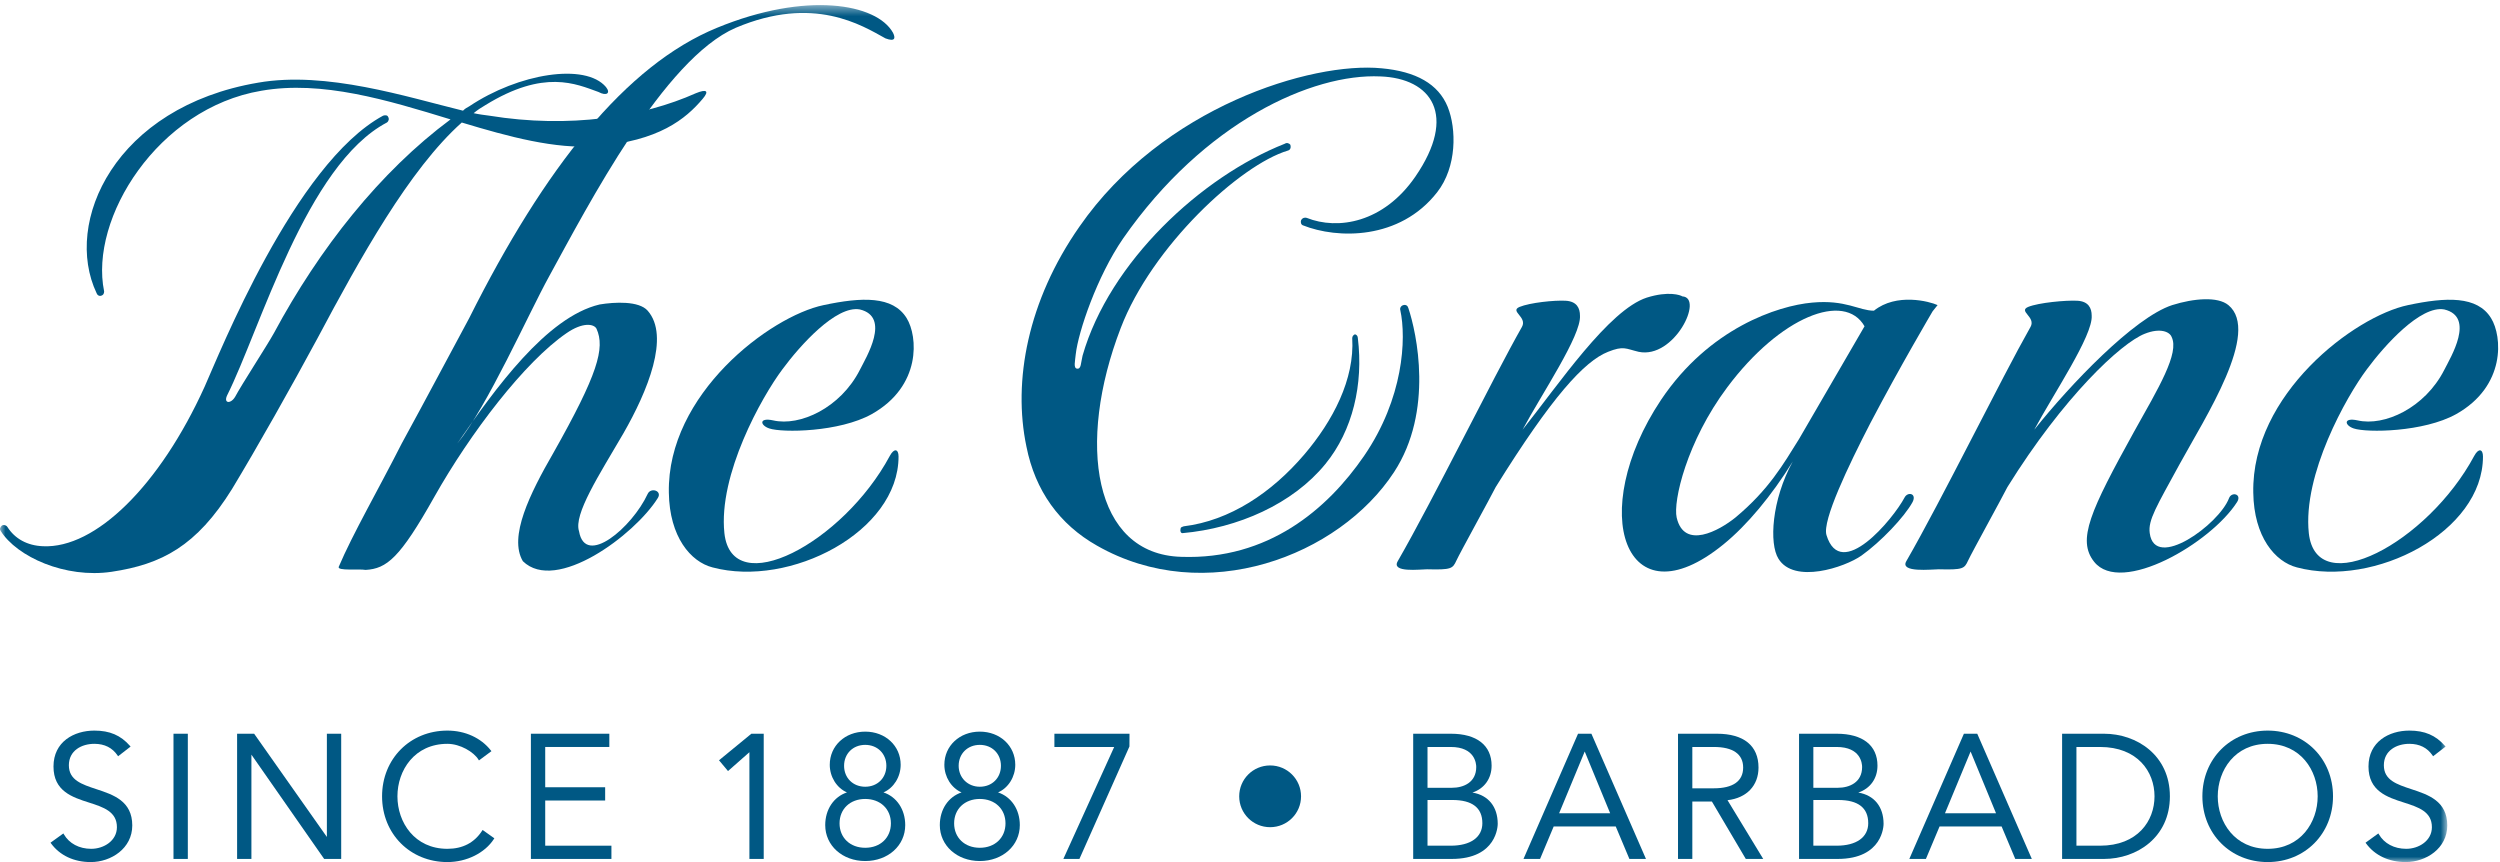 <?xml version="1.0" encoding="UTF-8"?>
<svg width="232px" height="80px" viewBox="0 0 232 80" version="1.1" xmlns="http://www.w3.org/2000/svg" xmlns:xlink="http://www.w3.org/1999/xlink">
    <!-- Generator: Sketch 54.1 (76490) - https://sketchapp.com -->
    <title>The-Crane-logo-primary</title>
    <desc>Created with Sketch.</desc>
    <defs>
        <polygon id="path-1" points="0 0.474 227.107 0.474 227.107 80 0 80"></polygon>
    </defs>
    <g id="Style-Guide" stroke="none" stroke-width="1" fill="none" fill-rule="evenodd">
        <g id="Branding" transform="translate(-319, -161)">
            <g id="01" transform="translate(108, 136)">
                <g id="Logo-Crane" transform="translate(211, 25)">
                    <g id="The-Crane-LOGO-(Full)">
                        <path d="M8.959,73.239 C7.581,72.785 6.391,72.394 6.391,71.018 C6.391,69.643 7.58,69.027 8.758,69.027 C9.703,69.027 10.427,69.391 10.912,70.11 L10.96,70.181 L12.118,69.282 L12.062,69.217 C11.201,68.235 10.182,67.799 8.758,67.799 C6.87,67.799 4.964,68.829 4.964,71.132 C4.964,73.421 6.709,73.981 8.248,74.474 C9.586,74.903 10.85,75.308 10.85,76.763 C10.85,78.019 9.637,78.77 8.466,78.77 C7.348,78.77 6.422,78.278 5.925,77.419 L5.881,77.342 L4.688,78.203 L4.736,78.268 C5.553,79.385 6.86,80 8.418,80 C10.314,80 12.275,78.729 12.275,76.603 C12.275,74.332 10.513,73.751 8.959,73.239" id="Fill-1" fill="#005884"></path>
                        <polygon id="Fill-2" fill="#005884" points="16.1 79.709 17.43 79.709 17.43 68.09 16.1 68.09"></polygon>
                        <polyline id="Fill-3" fill="#005884" points="30.334 77.67 23.585 68.09 22.003 68.09 22.003 79.709 23.331 79.709 23.331 70.031 30.057 79.674 30.081 79.709 31.663 79.709 31.663 68.09 30.334 68.09 30.334 77.67"></polyline>
                        <path d="M44.741,77.091 C44.021,78.205 42.937,78.77 41.518,78.77 C38.475,78.77 36.882,76.319 36.882,73.899 C36.882,71.478 38.475,69.027 41.518,69.027 C42.707,69.027 43.968,69.785 44.401,70.493 L44.446,70.568 L45.605,69.708 L45.554,69.643 C44.633,68.471 43.162,67.799 41.518,67.799 C38.062,67.799 35.456,70.421 35.456,73.899 C35.456,77.377 38.062,80 41.518,80 C43.302,80 44.996,79.159 45.834,77.859 L45.875,77.794 L44.787,77.02 L44.741,77.091" id="Fill-4" fill="#005884"></path>
                        <polyline id="Fill-5" fill="#005884" points="50.596 74.288 56.158 74.288 56.158 73.057 50.596 73.057 50.596 69.319 56.546 69.319 56.546 68.09 49.267 68.09 49.267 79.709 56.74 79.709 56.74 78.48 50.596 78.48 50.596 74.288"></polyline>
                        <polyline id="Fill-6" fill="#005884" points="66.724 70.554 67.559 71.554 69.545 69.805 69.545 79.709 70.873 79.709 70.873 68.09 69.726 68.09 66.724 70.554"></polyline>
                        <path d="M80.293,78.674 C78.89,78.674 77.91,77.742 77.91,76.407 C77.91,75.074 78.89,74.143 80.293,74.143 C81.696,74.143 82.676,75.074 82.676,76.407 C82.676,77.742 81.696,78.674 80.293,78.674 Z M78.331,71.066 C78.331,69.941 79.156,69.124 80.293,69.124 C81.429,69.124 82.254,69.941 82.254,71.066 C82.254,72.192 81.429,73.009 80.293,73.009 C79.156,73.009 78.331,72.192 78.331,71.066 Z M81.986,73.535 C82.935,73.125 83.582,72.099 83.582,70.97 C83.582,69.217 82.168,67.895 80.293,67.895 C78.417,67.895 77.002,69.217 77.002,70.97 C77.002,72.098 77.65,73.125 78.598,73.535 C77.366,73.948 76.581,75.118 76.581,76.57 C76.581,78.471 78.176,79.904 80.293,79.904 C82.409,79.904 84.005,78.471 84.005,76.57 C84.005,75.118 83.219,73.948 81.986,73.535 L81.986,73.535 Z" id="Fill-7" fill="#005884"></path>
                        <path d="M90.927,78.674 C89.523,78.674 88.543,77.742 88.543,76.407 C88.543,75.074 89.523,74.143 90.927,74.143 C92.33,74.143 93.31,75.074 93.31,76.407 C93.31,77.742 92.33,78.674 90.927,78.674 Z M88.964,71.066 C88.964,69.941 89.79,69.124 90.927,69.124 C92.063,69.124 92.887,69.941 92.887,71.066 C92.887,72.192 92.063,73.009 90.927,73.009 C89.808,73.009 88.964,72.174 88.964,71.066 Z M92.62,73.535 C93.569,73.125 94.217,72.098 94.217,70.97 C94.217,69.217 92.803,67.895 90.927,67.895 C89.051,67.895 87.637,69.217 87.637,70.97 C87.637,72.098 88.284,73.125 89.232,73.535 C88,73.948 87.215,75.118 87.215,76.57 C87.215,78.471 88.81,79.904 90.927,79.904 C93.043,79.904 94.639,78.471 94.639,76.57 C94.639,75.118 93.853,73.948 92.62,73.535 L92.62,73.535 Z" id="Fill-8" fill="#005884"></path>
                        <polyline id="Fill-9" fill="#005884" points="97.848 69.319 103.397 69.319 98.68 79.709 100.17 79.709 104.812 69.272 104.818 68.09 97.848 68.09 97.848 69.319"></polyline>
                        <path d="M117.867,71.033 C116.278,71.033 114.998,72.314 114.998,73.899 C114.998,75.485 116.278,76.763 117.867,76.763 C119.456,76.763 120.737,75.485 120.737,73.899 C120.737,72.314 119.456,71.033 117.867,71.033" id="Fill-10" fill="#005884"></path>
                        <path d="M134.627,78.48 L132.473,78.48 L132.473,74.239 L134.774,74.239 C136.625,74.239 137.563,74.963 137.563,76.391 C137.563,77.699 136.466,78.48 134.627,78.48 Z M132.473,69.319 L134.627,69.319 C136.881,69.319 136.995,70.869 136.995,71.179 C136.995,72.6 135.831,73.106 134.741,73.106 L132.473,73.106 L132.473,69.319 Z M136.643,73.55 C137.749,73.179 138.421,72.246 138.421,71.051 C138.421,69.169 137.045,68.09 134.645,68.09 L131.144,68.09 L131.144,79.709 L134.725,79.709 C138.941,79.709 138.989,76.59 138.989,76.457 C138.989,74.861 138.119,73.795 136.643,73.55 L136.643,73.55 Z" id="Fill-11" fill="#005884"></path>
                        <path d="M144.687,75.468 L147.062,69.74 L149.421,75.468 L144.687,75.468 Z M147.683,68.09 L146.442,68.09 L141.38,79.709 L142.918,79.709 L144.181,76.699 L149.942,76.699 L151.186,79.659 L151.207,79.709 L152.746,79.709 L147.703,68.138 L147.683,68.09 L147.683,68.09 Z" id="Fill-12" fill="#005884"></path>
                        <path d="M157.048,73.155 L157.048,69.319 L159.042,69.319 C160.823,69.319 161.765,69.98 161.765,71.228 C161.765,72.489 160.823,73.155 159.042,73.155 L157.048,73.155 Z M163.19,71.228 C163.19,69.204 161.82,68.09 159.334,68.09 L155.719,68.09 L155.719,79.709 L157.048,79.709 L157.048,74.385 L158.866,74.385 L161.986,79.669 L162.01,79.709 L163.627,79.709 L160.313,74.258 C162.09,74.055 163.19,72.904 163.19,71.228 L163.19,71.228 Z" id="Fill-13" fill="#005884"></path>
                        <path d="M170.436,78.48 L168.279,78.48 L168.279,74.239 L170.582,74.239 C172.433,74.239 173.372,74.963 173.372,76.391 C173.372,77.699 172.274,78.48 170.436,78.48 Z M168.279,69.319 L170.436,69.319 C172.689,69.319 172.804,70.869 172.804,71.179 C172.804,72.6 171.639,73.106 170.549,73.106 L168.279,73.106 L168.279,69.319 Z M172.449,73.55 C173.556,73.179 174.23,72.246 174.23,71.051 C174.23,69.169 172.852,68.09 170.451,68.09 L166.951,68.09 L166.951,79.709 L170.534,79.709 C174.746,79.709 174.796,76.59 174.796,76.457 C174.796,74.861 173.925,73.795 172.449,73.55 L172.449,73.55 Z" id="Fill-14" fill="#005884"></path>
                        <path d="M180.495,75.468 L182.871,69.74 L185.23,75.468 L180.495,75.468 Z M183.489,68.09 L182.25,68.09 L177.185,79.709 L178.725,79.709 L179.99,76.699 L185.751,76.699 L186.995,79.659 L187.015,79.709 L188.553,79.709 L183.51,68.138 L183.489,68.09 L183.489,68.09 Z" id="Fill-15" fill="#005884"></path>
                        <path d="M194.882,78.48 L192.693,78.48 L192.693,69.319 L194.882,69.319 C198.376,69.319 199.939,71.619 199.939,73.899 C199.939,76.179 198.376,78.48 194.882,78.48 Z M195.253,68.09 L191.363,68.09 L191.363,79.709 L195.253,79.709 C198.29,79.709 201.366,77.713 201.366,73.899 C201.366,70.085 198.29,68.09 195.253,68.09 L195.253,68.09 Z" id="Fill-16" fill="#005884"></path>
                        <path d="M210.442,78.77 C207.4,78.77 205.807,76.319 205.807,73.899 C205.807,71.478 207.4,69.027 210.442,69.027 C213.487,69.027 215.08,71.478 215.08,73.899 C215.08,76.319 213.487,78.77 210.442,78.77 Z M210.442,67.799 C206.987,67.799 204.381,70.421 204.381,73.899 C204.381,77.377 206.987,80 210.442,80 C213.898,80 216.504,77.377 216.504,73.899 C216.504,70.421 213.898,67.799 210.442,67.799 L210.442,67.799 Z" id="Fill-17" fill="#005884"></path>
                        <g id="Group-22">
                            <mask id="mask-2" fill="white">
                                <use xlink:href="#path-1"></use>
                            </mask>
                            <g id="Clip-19"></g>
                            <path d="M223.791,73.239 C222.412,72.785 221.222,72.394 221.222,71.018 C221.222,69.643 222.41,69.027 223.589,69.027 C224.533,69.027 225.258,69.391 225.744,70.11 L225.792,70.181 L226.95,69.282 L226.893,69.217 C226.033,68.235 225.014,67.799 223.589,67.799 C221.702,67.799 219.796,68.829 219.796,71.132 C219.796,73.421 221.541,73.981 223.079,74.474 C224.417,74.903 225.68,75.308 225.68,76.763 C225.68,78.019 224.469,78.77 223.298,78.77 C222.179,78.77 221.252,78.278 220.757,77.419 L220.712,77.342 L219.522,78.203 L219.57,78.268 C220.386,79.385 221.692,80 223.248,80 C225.145,80 227.107,78.729 227.107,76.603 C227.107,74.332 225.345,73.751 223.791,73.239" id="Fill-18" fill="#005884" mask="url(#mask-2)"></path>
                            <path d="M65.209,9.172 C63.646,11.023 61.156,13.105 55.305,13.566 C51.54,13.855 47.254,12.7 42.853,11.37 C37.987,15.706 33.411,23.975 29.472,31.377 C27.04,35.888 23.912,41.439 21.537,45.372 C18.235,50.69 14.992,52.369 10.357,53.062 C6.071,53.699 1.553,51.674 0.048,49.246 C-0.068,49.072 0.048,48.899 0.164,48.783 C0.337,48.668 0.568,48.725 0.686,48.899 C1.38,49.999 2.538,50.634 3.986,50.69 C8.852,50.922 14.818,45.083 18.988,35.888 C20.32,32.938 27.329,15.186 35.554,10.734 C35.727,10.675 35.96,10.675 36.018,10.849 C36.133,11.023 36.076,11.254 35.902,11.37 C28.429,15.303 24.143,30.568 21.073,36.699 C20.725,37.45 21.422,37.508 21.826,36.813 C22.406,35.714 24.781,32.072 25.418,30.915 C29.646,23.05 35.265,15.937 41.81,11.08 C35.96,9.288 29.878,7.438 24.259,8.421 C14.644,10.04 8.273,20.275 9.663,27.04 C9.663,27.214 9.604,27.386 9.373,27.446 C9.199,27.504 9.026,27.386 8.967,27.214 C5.839,20.621 10.648,9.925 23.969,7.669 C30.282,6.57 37.756,8.999 42.967,10.271 C43.142,10.097 43.315,9.982 43.547,9.866 C48.124,6.802 54.321,5.817 56.232,8.074 C56.697,8.652 56.291,8.941 55.538,8.535 C53.451,7.785 50.498,6.396 45.053,9.75 C44.649,9.982 44.3,10.214 43.953,10.503 C44.474,10.617 44.938,10.675 45.401,10.734 C52.873,11.948 59.65,10.849 64.574,8.652 C65.558,8.247 65.847,8.421 65.209,9.172" id="Fill-20" fill="#005884" mask="url(#mask-2)"></path>
                            <path d="M82.175,3.563 C79.973,2.348 75.513,-0.484 68.273,2.581 C61.612,5.471 54.602,19.002 50.955,25.653 C49.042,29.123 45.219,37.738 42.44,41.15 C45.915,36.119 50.722,29.412 55.646,28.255 C57.036,28.023 59.295,27.908 60.105,28.833 C62.19,31.205 60.105,36.293 57.847,40.224 C55.588,44.1 53.214,47.742 53.735,49.303 C54.314,52.656 58.659,48.955 60.105,45.833 C60.396,45.197 61.496,45.546 61.032,46.237 C58.889,49.651 51.592,55.087 48.521,52.078 C47.188,49.825 49.158,45.833 51.36,42.017 C55.472,34.732 56.167,32.302 55.357,30.509 C55.125,30.048 54.082,29.874 52.577,30.915 C48.695,33.575 43.657,40.168 40.297,46.124 C37.111,51.79 35.894,52.774 33.925,52.888 C33.346,52.774 31.261,53.004 31.435,52.599 C32.708,49.592 35.142,45.372 37.283,41.15 C39.717,36.699 41.57,33.17 43.54,29.526 C50.548,15.533 58.078,6.05 66.535,2.581 C74.819,-0.832 81.363,0.325 82.871,3.042 C83.101,3.505 83.101,3.91 82.175,3.563" id="Fill-21" fill="#005884" mask="url(#mask-2)"></path>
                        </g>
                        <path d="M80.895,38.432 C77.882,40.11 72.611,40.168 71.396,39.762 C70.526,39.473 70.411,38.721 71.743,39.011 C74.233,39.589 77.999,37.854 79.794,34.327 C80.373,33.17 82.69,29.412 79.794,28.717 C77.593,28.313 74.233,32.072 72.611,34.269 C70.701,36.813 66.646,44.041 67.224,49.477 C67.921,55.839 78.231,50.403 82.575,42.307 C82.979,41.555 83.385,41.671 83.385,42.364 C83.385,49.363 73.307,54.565 66.125,52.656 C64.097,52.138 62.128,49.825 62.069,45.719 C61.895,36.581 71.453,29.354 76.435,28.313 C79.968,27.561 82.864,27.446 84.138,29.526 C85.181,31.205 85.529,35.83 80.895,38.432" id="Fill-23" fill="#005884"></path>
                        <path d="M126.008,31.377 C126.53,35.656 125.546,39.935 122.997,43.058 C119.986,46.759 114.887,49.014 109.732,49.477 C109.559,49.477 109.501,49.246 109.559,49.072 C109.559,48.899 109.732,48.899 109.848,48.842 C114.134,48.32 118.014,45.719 121.028,42.19 C123.692,39.067 125.72,35.194 125.487,31.377 C125.487,31.205 125.603,31.088 125.72,31.03 C125.895,31.03 126.008,31.205 126.008,31.377 Z M133.365,17.845 C129.889,22.298 124.098,22.183 120.911,20.911 C120.737,20.853 120.68,20.621 120.737,20.448 C120.855,20.217 121.085,20.159 121.26,20.217 C124.156,21.374 128.385,20.68 131.338,16.401 C135.277,10.675 132.843,7.265 128.094,7.092 C121.781,6.802 111.761,11.312 104.229,22.125 C101.798,25.653 100.06,30.799 99.828,32.881 C99.77,33.517 99.597,34.153 99.944,34.211 C100.349,34.269 100.291,33.691 100.465,32.996 C102.956,24.322 111.47,16.401 119.231,13.337 C119.406,13.219 119.638,13.279 119.753,13.451 C119.812,13.683 119.753,13.914 119.521,13.972 C115.061,15.303 106.894,22.878 103.999,30.452 C99.886,41.15 101.45,51.443 109.617,51.674 C117.669,51.965 123.172,47.281 126.587,42.307 C130.237,36.986 130.528,31.435 129.947,28.775 C129.889,28.601 130.007,28.369 130.237,28.313 C130.469,28.255 130.642,28.369 130.699,28.601 C131.453,30.857 133.075,38.143 129.369,43.81 C124.27,51.617 111.818,56.357 101.798,50.634 C98.322,48.668 96.063,45.546 95.252,41.439 C93.977,35.368 95.368,27.908 100.175,21.027 C107.879,9.925 121.722,5.703 128.211,6.338 C131.396,6.628 133.481,7.785 134.35,9.925 C135.16,11.948 135.218,15.476 133.365,17.845 L133.365,17.845 Z" id="Fill-24" fill="#005884"></path>
                        <path d="M152.067,32.648 C150.852,32.36 150.677,32.072 149.228,32.648 C147.027,33.517 144.017,36.813 138.803,45.197 C138.28,46.237 135.501,51.269 135.153,52.021 C134.807,52.774 134.691,52.888 132.43,52.83 C131.794,52.83 129.071,53.178 129.71,52.078 C133.01,46.354 138.512,35.136 141.236,30.336 C141.757,29.412 140.078,28.891 141.003,28.486 C141.987,28.082 144.248,27.85 145.289,27.908 C146.333,27.966 146.622,28.601 146.622,29.297 C146.74,31.146 143.089,36.525 141.294,39.877 C144.653,35.656 149.288,28.775 152.821,27.618 C154.847,26.983 155.949,27.386 156.122,27.504 C158.148,27.618 155.369,33.344 152.067,32.648" id="Fill-25" fill="#005884"></path>
                        <path d="M173.029,30.279 C171.178,27.04 165.21,29.354 160.287,35.945 C156.524,40.976 155.248,46.528 155.596,48.032 C156.292,51.038 159.534,49.246 161.041,48.032 C164.169,45.428 165.502,43.058 166.948,40.746 L173.029,30.279 Z M179.346,28.891 C179.346,28.891 176.275,34.095 173.552,39.299 C171.524,43.232 169.091,48.32 169.496,49.651 C170.83,54.045 175.695,48.146 176.737,46.181 C177.028,45.602 177.896,45.776 177.49,46.585 C176.737,47.972 174.536,50.286 172.742,51.56 C171.178,52.656 166.486,54.217 165.039,51.847 C164.169,50.46 164.4,46.411 166.369,42.826 C164.4,46.006 162.141,48.725 159.939,50.517 C150.787,57.976 147.198,47.511 154.148,37.102 C158.609,30.452 164.979,28.369 168.166,28.082 C171.294,27.792 172.511,28.833 173.9,28.833 C175.985,27.157 179.054,27.966 179.808,28.313 L179.346,28.891 L179.346,28.891 Z" id="Fill-26" fill="#005884"></path>
                        <g id="Group-30" transform="translate(176.423, 27.742)" fill="#005884">
                            <path d="M31.181,18.843 C28.75,22.661 20.408,27.519 17.917,24.396 C16.296,22.37 17.569,19.652 21.624,12.308 C23.884,8.261 25.853,5.024 25.1,3.521 C24.926,3.057 24.058,2.652 22.609,3.231 C20.408,4.097 15.078,9.071 9.867,17.455 C9.344,18.495 6.565,23.527 6.216,24.279 C5.869,25.032 5.754,25.146 3.494,25.088 C2.858,25.088 -0.154,25.436 0.483,24.336 C3.786,18.612 9.287,7.394 12.01,2.594 C12.531,1.67 10.851,1.149 11.779,0.745 C12.763,0.34 15.312,0.108 16.353,0.166 C17.395,0.224 17.686,0.859 17.686,1.555 C17.802,3.405 14.153,8.783 12.357,12.135 C15.717,7.914 21.624,1.728 25.157,0.571 C27.185,-0.066 29.386,-0.238 30.371,0.571 C33.382,3.057 28.228,10.979 25.853,15.316 C23.711,19.248 22.9,20.521 23.073,21.735 C23.536,25.262 29.503,20.926 30.428,18.495 C30.661,17.86 31.646,18.091 31.181,18.843" id="Fill-27"></path>
                            <path d="M51.507,10.69 C48.493,12.368 43.222,12.426 42.007,12.02 C41.137,11.731 41.023,10.979 42.355,11.269 C44.846,11.847 48.611,10.112 50.405,6.585 C50.985,5.428 53.302,1.67 50.405,0.975 C48.206,0.571 44.846,4.33 43.222,6.527 C41.312,9.071 37.258,16.299 37.835,21.735 C38.531,28.097 48.841,22.661 53.185,14.565 C53.59,13.813 53.997,13.929 53.997,14.622 C53.997,21.621 43.919,26.823 36.736,24.914 C34.708,24.396 32.738,22.083 32.681,17.977 C32.506,8.839 42.064,1.612 47.047,0.571 C50.58,-0.181 53.476,-0.296 54.749,1.785 C55.794,3.463 56.139,8.088 51.507,10.69" id="Fill-29"></path>
                        </g>
                    </g>
                </g>
            </g>
        </g>
    </g>
</svg>